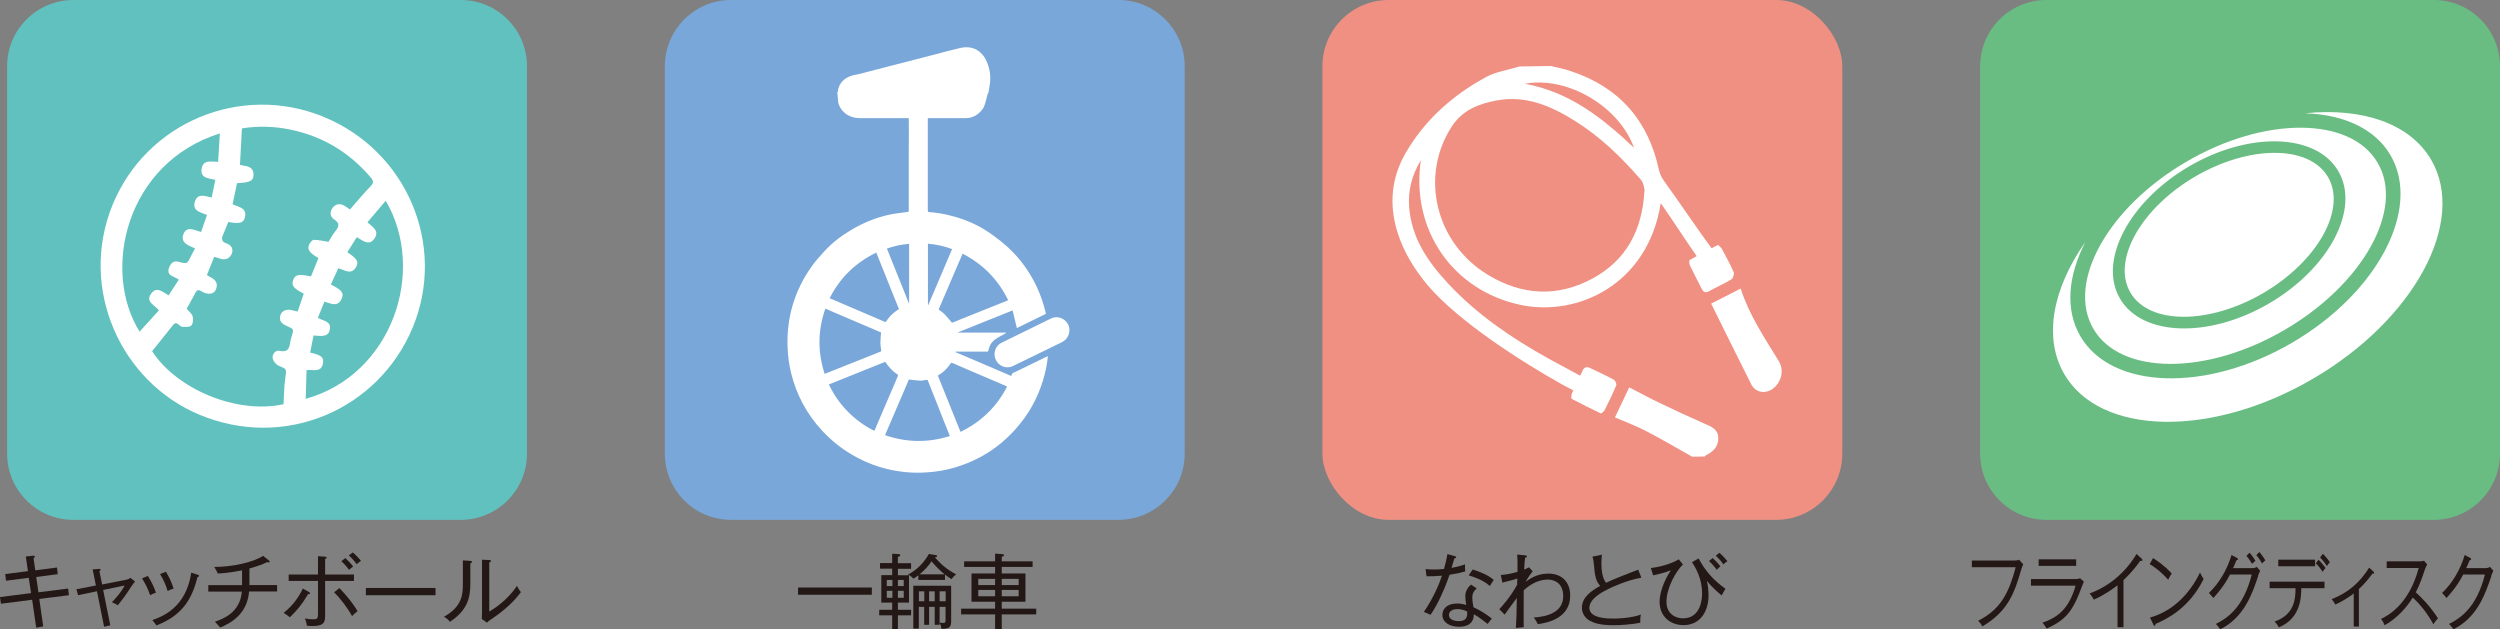 <?xml version="1.0" encoding="UTF-8"?><svg id="_レイヤー_2" xmlns="http://www.w3.org/2000/svg" viewBox="0 0 214 53.88"><rect x="0" y="0" width="214" height="53.88" fill="#808080" stroke="none"/><defs><style>.cls-1{fill:#f09082;}.cls-2{fill:#fff;fill-rule:evenodd;}.cls-3{fill:#79a7d9;}.cls-4{fill:#61c1be;}.cls-5{fill:#69bd83;}.cls-6{fill:#231815;}</style></defs><g id="_レイヤー_1-2"><path class="cls-4" d="m6.28,0h33.16c3.13,0,5.67,2.54,5.67,5.67v33.16c0,3.13-2.54,5.67-5.67,5.67H6.28c-3.13,0-5.67-2.54-5.67-5.67V5.67C.61,2.54,3.15,0,6.28,0Z"/><path class="cls-6" d="m3.36,51.26l.34,2.36-.6.11-.35-2.39-2.67.34-.08-.57,2.66-.34-.2-1.31-1.95.25-.06-.57,1.94-.25-.18-1.25.62-.07s.15-.02.15.07c0,.06-.03.08-.11.14l.15,1.04,1.86-.24.06.57-1.84.24.19,1.31,2.54-.32.07.57-2.53.32Z"/><path class="cls-6" d="m11.22,50.23c-.34.55-.73,1.08-1.14,1.58-.21-.14-.43-.22-.5-.26.43-.45.85-.95,1.09-1.43l-1.84.38.61,3.03-.53.12-.61-3.04-1.62.34-.14-.51,1.67-.32-.28-1.38.54-.04c.06,0,.14-.01.14.07,0,.04-.03.08-.1.13l.23,1.13,2.04-.4c.06-.01.26-.05.38-.17l.4.32c-.1.11-.24.31-.34.46Z"/><path class="cls-6" d="m12.85,50.95c-.22-.62-.37-.91-.69-1.44l.49-.21c.27.39.53.94.7,1.43-.18.06-.33.13-.5.22Zm4.05-1.54c-.52,2.11-1.48,3.33-3.51,4.13-.13-.19-.19-.27-.35-.46.85-.29,2.9-1.08,3.33-4.06l.54.17c.09.03.13.06.13.1,0,.07-.06.09-.14.1Zm-2.55,1.18c-.16-.52-.34-.95-.65-1.45l.5-.2c.29.48.5.91.66,1.45-.06.01-.3.08-.5.2Z"/><path class="cls-6" d="m21.32,50.64c-.16,2-1.67,2.74-2.47,3.08-.11-.14-.3-.34-.45-.5.7-.25,2.16-.78,2.3-2.58h-2.87v-.55h2.89v-1.27c-1.07.22-1.79.26-2.08.27-.06-.15-.18-.38-.3-.56,1.51,0,3.31-.38,4.18-.95l.52.41s.04.04.04.08c0,.05-.03.08-.09.08-.04,0-.08-.01-.11-.04-.31.16-.76.34-1.53.55v1.42h2.37v.55h-2.39Z"/><path class="cls-6" d="m26.37,50.86c-.53.89-.9,1.34-1.56,1.98-.17-.14-.32-.25-.53-.38.71-.55,1.28-1.3,1.64-2.08l.54.3c.06.04.08.08.08.11,0,.06-.05.07-.18.07Zm1.46-1.12v2.86c0,.57,0,.99-1.08.99-.15,0-.31-.01-.48-.03-.02-.13-.05-.31-.17-.62.15.03.41.07.74.07.38,0,.38-.13.38-.6v-2.68h-2.51v-.55h2.51v-1.57l.58.04c.11,0,.16.01.16.08,0,.07-.08.1-.13.11v1.34h2.47v.55h-2.47Zm2.31,3c-.32-.6-.97-1.48-1.54-2.04l.45-.36c.54.53,1.27,1.44,1.56,1.99-.23.14-.41.34-.47.41Zm-.25-3.96c-.13-.17-.4-.5-.67-.74l.34-.27c.16.14.47.46.67.72-.17.13-.21.15-.34.29Zm.65-.48c-.06-.08-.34-.46-.68-.76l.34-.25c.2.15.53.5.7.72-.09.06-.17.1-.36.28Z"/><path class="cls-6" d="m31.32,50.95v-.62h5.96v.62h-5.96Z"/><path class="cls-6" d="m40.26,48.23v1.72c0,1.16-.2,2.26-1.75,3.28-.09-.13-.17-.22-.5-.44,1.54-.86,1.61-1.9,1.61-2.77v-2.05l.62.04c.07,0,.16.01.16.09,0,.06-.07.1-.14.13Zm1.82,4.75c-.25.18-.28.2-.39.32l-.45-.32c0-.14.02-.35.02-.55v-4.52l.62.03c.08,0,.14,0,.14.08s-.06.09-.14.13v4.2c.91-.53,1.79-1.32,2.37-2.2.17.3.22.4.34.53-.53.74-1.33,1.51-2.51,2.31Z"/><path class="cls-2" d="m27.69,10c7.12,2.9,10.57,10.98,7.63,18.05-2.93,7.03-10.97,10.51-18.27,7.44-6.7-2.81-10.34-10.77-7.42-17.94,2.88-7.06,10.95-10.45,18.05-7.56Zm-11.73,16.41c.21.25.46.43.53.67.07.24.04.61-.11.78-.13.15-.48.12-.74.12-.12,0-.25-.12-.35-.2-.21-.18-.35-.13-.51.08-.58.74-1.17,1.47-1.76,2.2,2.08,3.22,7.21,5.43,11.25,4.54.05-.75.04-1.5.15-2.24.11-.8.14-.76-.56-1.05-.23-.1-.49-.41-.52-.65-.05-.34.24-.71.59-.63.81.18.85-.34.94-.87.02-.1.04-.2.08-.3.22-.7.22-.69-.43-.97-.37-.16-.65-.41-.53-.87.11-.4.48-.58.95-.48.16.04.33.08.54.13.18-.54.35-1.05.52-1.54-.88-.44-1.08-.7-.9-1.17.17-.46.43-.52,1.52-.3.21-.51.42-1.04.64-1.57-.78-.44-1-.76-.78-1.19.08-.16.26-.37.39-.37.39,0,.79.1,1.25.17.16-.26.35-.61.59-.91.32-.4.4-.68-.11-1.01-.35-.23-.4-.63-.12-1,.26-.35.66-.39,1.05-.14.15.1.3.2.43.29.61-.69,1.15-1.36,1.75-1.97.3-.31.27-.5,0-.8-1.84-2.15-4.14-3.52-6.92-4.08-1.35-.27-2.71-.31-4.08-.09-.06,1.06-.11,2.09-.17,3.13.54.11,1.19.09,1.16.88-.01.49-.3.62-1.41.68-.12.59-.25,1.19-.38,1.81.53.24,1.26.29,1.05,1.14-.11.46-.47.55-1.42.37-.14.34-.26.69-.42,1.03-.18.39-.19.66.3.82.39.13.58.49.42.87-.16.36-.49.57-.94.44-.18-.05-.35-.11-.56-.18-.22.54-.42,1.04-.63,1.57.15.09.3.18.45.26.37.21.48.54.34.92-.15.42-.51.47-.89.37-.13-.03-.26-.1-.37-.17-.22-.14-.37-.13-.5.12-.25.47-.51.93-.77,1.4Zm11.25.79c.47.3,1.21.28,1.01,1.07-.11.46-.46.56-1.38.44-.1.49-.19.98-.29,1.47.94.21,1.17.39,1.1.88-.12.86-.82.56-1.41.62-.02.83-.05,1.63-.07,2.46,7.38-2.05,10.38-10.92,6.85-16.96-.53.62-1.04,1.23-1.57,1.85.43.39,1.02.7.64,1.33-.47.76-1.03.23-1.55-.06-.29.47-.55.88-.81,1.29.81.53,1,.81.77,1.23-.41.77-.99.29-1.54.14-.22.48-.44.94-.64,1.39.91.46,1.13.71.95,1.16-.33.84-.96.46-1.5.31-.19.48-.37.91-.56,1.38Zm-8.77-11.8c-.54-.15-1.31-.11-1.18-.96.13-.81.83-.58,1.41-.59.05-.82.1-1.61.15-2.43-8.06,2.53-10.14,11.73-6.87,16.97.55-.61,1.1-1.21,1.65-1.82-.34-.47-1.16-.7-.68-1.41.49-.71,1.02-.14,1.51.12.3-.47.58-.89.88-1.35-.18-.1-.33-.19-.48-.25-.36-.15-.51-.37-.36-.77.15-.38.37-.62.82-.5.74.19.73.19,1.07-.51.09-.2.21-.39.34-.63-.53-.25-1.26-.46-1.01-1.19.27-.78.96-.38,1.52-.22.18-.52.34-.98.51-1.46-.56-.24-1.28-.34-1.04-1.13.23-.77.89-.48,1.44-.36.11-.52.2-.99.31-1.51Z"/><path class="cls-3" d="m62.58,0h33.16c3.13,0,5.67,2.54,5.67,5.67v33.16c0,3.13-2.54,5.67-5.67,5.67h-33.16c-3.13,0-5.67-2.54-5.67-5.67V5.67c0-3.13,2.54-5.67,5.67-5.67Z"/><path class="cls-6" d="m68.31,50.91v-.62h6.32v.62h-6.32Z"/><path class="cls-6" d="m81.45,49.57c-.19-.11-.34-.21-.56-.39v.46h-2.28v-.39c-.23.17-.3.22-.41.29-.07-.08-.27-.26-.39-.31v2.35h-.95v.62h1.13v.47h-1.13v1.17h-.49v-1.17h-1.11v-.47h1.11v-.62h-.93v-2.35h.93v-.55h-1.04v-.48h1.04v-.8l.55.03c.08,0,.14.04.14.1,0,.08-.04.09-.2.13v.55h1.13v.48h-1.13v.55h.94s-.06-.04-.08-.05c.88-.46,1.46-1.17,1.79-1.77l.62.1c.08.01.09.06.09.08,0,.08-.11.1-.2.11.59.65,1.02,1.02,1.83,1.46-.17.12-.31.27-.41.41Zm-5.06.07h-.48v.53h.48v-.53Zm0,.93h-.48v.6h.48v-.6Zm.97-.93h-.5v.53h.5v-.53Zm0,.93h-.5v.6h.5v-.6Zm3.22,3.26c0-.1-.01-.25-.15-.51v.16h-.42v-1.53h-.48v1.53h-.42v-1.53h-.46v1.86h-.47v-3.67h3.24v3.05c0,.56-.25.64-.85.64Zm-1.46-3.21h-.46v.85h.46v-.85Zm.62-2.57c-.28.42-.58.74-1.02,1.11h2.14c-.26-.21-.69-.59-1.12-1.11Zm.27,2.57h-.48v.85h.48v-.85Zm.94,0h-.52v.85h.52v-.85Zm0,1.33h-.52v1.34s.19.04.31.04c.19,0,.2-.11.2-.25v-1.12Z"/><path class="cls-6" d="m85.75,52.59v1.29h-.57v-1.29h-2.91v-.49h2.91v-.59h-2.02v-2.42h2.02v-.56h-2.65v-.48h2.65v-.66l.58.04c.08,0,.18.01.18.1s-.11.11-.19.12v.4h2.64v.48h-2.64v.56h2.03v2.42h-2.03v.59h2.95v.49h-2.95Zm-.57-3.04h-1.44v.53h1.44v-.53Zm0,.95h-1.44v.54h1.44v-.54Zm2.02-.95h-1.45v.53h1.45v-.53Zm0,.95h-1.45v.54h1.45v-.54Z"/><path class="cls-2" d="m79.42,9.8v8.16c0,.19,0,.18.19.2.61.05,1.21.15,1.81.31,1.06.27,2.07.68,2.99,1.27.46.29.9.62,1.33.96.38.31.74.64,1.07.99.82.88,1.48,1.86,1.98,2.96.31.68.55,1.39.72,2.11.02.07.02.11-.05.14-.8.39-1.59.78-2.39,1.17,0,0-.02,0-.03,0-.12-.49-.23-.98-.36-1.5-1.58.63-3.13,1.26-4.68,1.88,0,0,0,.02,0,.02h4.12s0,.02,0,.03c-.03.02-.06.04-.09.06-.3.17-.62.32-.89.53-.29.22-.46.54-.53.9-.01.08-.05.11-.14.11-.59,0-1.18,0-1.77,0-.3,0-.6,0-.9,0,0,.01,0,.03-.01.04,1.59.68,3.18,1.36,4.79,2.05,0-.25.19-.29.35-.36.86-.42,1.72-.84,2.58-1.26.06-.03.12-.05.19-.08-.07.73-.22,1.43-.43,2.11-.47,1.53-1.24,2.9-2.31,4.1-1.42,1.61-3.17,2.71-5.23,3.32-.8.24-1.62.37-2.46.42-.63.04-1.26.03-1.88-.04-1.41-.15-2.75-.56-4-1.22-1.14-.6-2.15-1.38-3.03-2.33-1.3-1.41-2.18-3.05-2.64-4.91-.17-.7-.27-1.41-.3-2.14-.11-2.56.57-4.89,2.05-6.98.32-.45.69-.87,1.07-1.28.67-.74,1.45-1.34,2.31-1.85,1.12-.67,2.33-1.15,3.62-1.38.4-.07.8-.11,1.2-.16.1-.01.12-.05.12-.15,0-2.32,0-1.14,0-3.47,0-.5,0-1,0-1.5,0-.56.01-1.11.01-1.67,0-.48,0-.96-.01-1.44,0-.12.03-.16.15-.15.43,0,.87,0,1.3,0,.04,0,.08,0,.14,0Zm-8.39,15.72s.04.03.04.03c1.48.63,2.96,1.27,4.44,1.9.09.04.21.12.28.1.08-.02.14-.15.2-.23.26-.35.58-.63.96-.86-.65-1.61-1.29-3.22-1.94-4.84-1.77.86-3.1,2.15-3.99,3.9Zm11.37-3.81c-.18.41-.35.81-.52,1.21-.5,1.16-.99,2.31-1.49,3.47-.04.08-.04.13.05.18.16.11.31.22.44.35.21.22.4.46.61.71,1.58-.64,3.19-1.28,4.81-1.93-.86-1.77-2.16-3.09-3.91-3.99Zm-11.75,4.71c-.65,1.86-.67,3.71-.06,5.58.03-.01.04-.02.06-.02,1.57-.62,3.13-1.25,4.7-1.87.07-.03.09-.07.08-.15-.03-.2-.07-.4-.07-.6,0-.3.04-.59.06-.9-1.57-.67-3.16-1.35-4.77-2.04Zm5.13,4.55c-1.61.65-3.21,1.29-4.83,1.94.42.88.96,1.65,1.62,2.32.67.68,1.42,1.23,2.28,1.65.17-.39.33-.76.48-1.13.51-1.18,1.01-2.36,1.52-3.54.03-.06.04-.11-.03-.16-.43-.28-.76-.65-1.05-1.09Zm10.43,2.12s-.08-.04-.12-.06c-.83-.35-1.65-.71-2.48-1.06-.69-.3-1.38-.59-2.07-.89-.05-.02-.11-.07-.16.02-.28.43-.64.79-1.1,1.05.65,1.61,1.29,3.21,1.94,4.82,1.77-.86,3.09-2.14,3.99-3.88Zm-4.9,4.25c-.02-.07-.04-.11-.06-.16-.33-.82-.66-1.64-.98-2.47-.28-.71-.56-1.41-.84-2.12-.03-.08-.07-.09-.15-.07-.18.04-.37.07-.55.06-.29-.01-.59-.06-.88-.09-.03,0-.07.03-.08.05-.05.12-.09.23-.14.35-.51,1.18-1.01,2.36-1.52,3.54-.12.27-.23.54-.35.82,1.85.64,3.7.66,5.56.07Zm-1.88-16.47v5.24s.02,0,.03,0c.68-1.59,1.36-3.18,2.04-4.79-.68-.25-1.36-.4-2.07-.46Zm-1.61,0c-.66.06-1.29.19-1.9.41.63,1.57,1.26,3.13,1.88,4.68,0,0,.01,0,.02,0v-5.08Z"/><path class="cls-2" d="m71.71,8.01c0-.91.68-1.48,1.51-1.61.4-.06.79-.19,1.19-.29,1.82-.47,3.65-.94,5.47-1.41.77-.2,1.53-.41,2.31-.59.97-.23,1.82.14,2.27,1.15.26.59.36,1.22.28,1.86-.03.26-.08.51-.12.77-.01.1-.06.13-.16.13-.48,0-.95,0-1.43,0h-11.32Z"/><path class="cls-2" d="m84.58,7.89c-.1.33-.24,1.12-.43,1.39-.3.42-.69.73-1.21.81-.08.01-.17.02-.26.02-3.04,0-6.08,0-9.11,0-.78,0-1.5-.41-1.79-1.21-.06-.16-.07-.82-.11-1h12.91Z"/><path class="cls-2" d="m85.14,30.25c.02-.38.21-.72.61-.92,1.39-.69,2.79-1.36,4.18-2.05.7-.35,1.43.1,1.58.7.13.52-.12,1.07-.61,1.31-.96.47-1.92.94-2.89,1.41-.43.21-.86.42-1.29.63-.75.36-1.61-.19-1.59-1.08Z"/><rect class="cls-1" x="113.2" width="44.5" height="44.5" rx="5.67" ry="5.67"/><path class="cls-6" d="m124.08,49.2c-.55,1.62-1.23,2.88-1.63,3.43-.18-.09-.28-.13-.57-.25.82-1.17,1.37-2.52,1.55-3.1-.55.04-.84.06-1.32.05l-.08-.62c.19.02.38.04.73.04.29,0,.57-.01.85-.05.17-.61.24-.97.29-1.27l.64.18c.08.02.11.04.11.09,0,.08-.09.08-.15.09-.11.38-.15.5-.25.82.61-.11.88-.2,1.16-.3-.01.19-.01.41.01.61-.43.12-.75.19-1.34.28Zm3.26,4.21c-.78-.62-.97-.71-1.18-.83,0,1.07-1.03,1.07-1.27,1.07-.79,0-1.42-.37-1.42-1.02,0-.48.36-.97,1.26-.97.35,0,.6.07.78.12-.04-.21-.08-.5-.08-.77,0-.46.32-.85.49-.97l.49.33c-.38.31-.38.61-.38.76,0,.35.06.64.1.85.64.29,1.17.65,1.57.97-.13.15-.22.28-.36.46Zm-2.59-1.27c-.37,0-.72.15-.72.5,0,.53.79.53.82.53.78,0,.76-.5.74-.83-.39-.19-.7-.2-.84-.2Zm2.78-1.98c-.25-.21-.68-.57-1.81-.91l.34-.5c1.07.34,1.48.62,1.81.89-.11.17-.25.36-.34.52Z"/><path class="cls-6" d="m131.64,53.43c-.13-.27-.23-.41-.35-.57,1.26-.08,2.52-.5,2.52-1.83,0-1.02-.64-1.42-1.33-1.42-.92,0-1.67.57-2.05.92,0,2.28-.01,2.53,0,3.16l-.67.06c.05-.75.05-.92.08-2.56-.17.22-.9,1.21-1.04,1.42l-.46-.46c.16-.17.96-1.04,1.53-2.1,0-.08.01-.46.01-.53-.36.13-.67.2-1.28.35l-.13-.65c.19-.02.74-.06,1.43-.27,0-1.09,0-1.21-.03-1.48l.62.06c.14.01.21.04.21.1,0,.09-.09.1-.15.11-.04.27-.05.52-.08,1.02.2-.08.3-.14.41-.2l.32.34c-.08.11-.41.52-.61.91.29-.22.95-.71,1.94-.71,1.23,0,1.88.78,1.88,1.88,0,1.94-1.92,2.33-2.77,2.45Z"/><path class="cls-6" d="m137.65,50.43c-.37.18-1.6.78-1.6,1.6,0,.92,1.6.92,2.07.92.15,0,1.38,0,2.34-.34-.03.12-.06.27-.05.7-.69.13-1.6.21-2.25.21-1.19,0-1.7-.19-2.03-.36-.43-.22-.72-.65-.72-1.13,0-.9.8-1.46,1.57-1.88-.38-.4-.46-.88-.53-1.71-.04-.34-.05-.56-.14-.79l.81-.17c-.02.29-.04.48-.04.67,0,.66.07,1.33.4,1.74.31-.15.75-.35,1.22-.53.51-.2,1.41-.55,1.53-.6l.27.69c-1.22.21-2.47.79-2.84.97Z"/><path class="cls-6" d="m147.37,50.97c-.2-.17-.78-.65-1.27-1.25.11.39.15.85.15,1.26,0,1.26-.64,2.53-2.14,2.53-1.13,0-2.05-.74-2.05-2,0-1.09.69-2.28.96-2.69-.55.2-.94.31-1.51.43l-.2-.63c.61-.06,1.68-.31,2.39-.74l.36.44c-.57.54-1.41,1.97-1.41,3.2,0,1.03.78,1.41,1.41,1.41,1.56,0,1.64-1.73,1.64-2.13,0-1.27-.54-2.16-.86-2.68l.56-.32c.57,1.08,1.28,1.87,2.3,2.6-.04.06-.25.4-.32.56Zm-.41-2.19c-.05-.07-.35-.47-.67-.76l.32-.25c.15.13.46.45.66.71-.1.08-.2.17-.31.29Zm.57-.46c-.28-.41-.55-.64-.66-.75l.31-.25c.24.2.51.5.69.72-.16.1-.2.13-.34.27Z"/><path class="cls-2" d="m132.71,5.64c.56.14,1.14.24,1.69.43,4.19,1.37,6.71,4.23,7.62,8.54.08.36.29.71.52,1.02,1.04,1.43,2.94,4.24,4.04,5.72-.46.28-.83.51-1.22.75-.78-1.09-2.38-3.56-3.2-4.71-1.1,6.98-7.14,9.74-12,8.71-5.8-1.23-9.42-6.44-8.53-12.4-.79,1.32-1.1,2.6-1.01,3.97.18,2.66,1.59,4.72,3.33,6.59,2.48,2.67,5.46,4.69,8.63,6.45.21.12,2.66,1.44,2.94,1.59-.19.4-.37.79-.59,1.25-.41-.22-.79-.41-1.16-.61-3.48-1.94-8.93-5.43-11.53-8.49-1.15-1.36-2.08-2.86-2.62-4.58-.73-2.36-.53-4.63.7-6.77,1.64-2.83,4.02-4.94,6.86-6.49.87-.48,1.93-.62,2.9-.92.88-.01,1.75-.02,2.63-.04Zm8.07,10.65c-.05-.17-.07-.62-.3-.88-1.66-1.93-3.48-3.69-5.65-5.05-2.05-1.29-4.23-2.23-6.73-1.76-1.52.28-2.92.83-3.83,2.23-2.75,4.24-1.41,9.97,3.1,12.7,2.9,1.76,5.96,1.94,8.97.3,2.86-1.56,4.24-4.1,4.43-7.54Zm-10.25-9.12c3.83.7,6.64,2.93,9.34,5.48-1.25-3.52-5.69-6.16-9.34-5.48Z"/><path class="cls-2" d="m144.86,39.1c-1.31-.73-2.6-1.5-3.93-2.19-.84-.44-1.74-.77-2.69-1.18.39-.82.8-1.67,1.22-2.57.95.49,1.82.96,2.72,1.39,1.24.59,2.48,1.17,3.74,1.72.55.24,1.12.45,1.16,1.17.04.76-.4,1.21-1.03,1.52-.05.03-.09.08-.14.12-.35,0-.7,0-1.05.01Z"/><path class="cls-2" d="m146.48,25.99c.81-.41,1.64-.84,2.52-1.29.74,2.29,2.05,4.23,3.27,6.22.48.78.21,1.81-.51,2.35-.65.48-1.49.34-1.85-.37-1.15-2.28-2.27-4.56-3.43-6.9Z"/><path class="cls-2" d="m147.07,20.96c.12.13.26.23.33.36.35.65.71,1.3,1,1.98.07.16-.05.52-.19.61-.61.37-1.27.66-1.9,1.01-.34.19-.51.08-.66-.23-.33-.66-.68-1.31-1-1.98-.06-.13-.07-.42,0-.46.77-.44,1.56-.84,2.42-1.29Z"/><path class="cls-2" d="m137.05,35.4c-.87-.43-1.69-.82-2.5-1.25-.07-.03-.06-.32,0-.46.29-.66.62-1.3.91-1.95.16-.35.39-.37.69-.22.67.32,1.34.63,1.99.98.13.07.26.37.21.49-.3.72-.65,1.43-1,2.13-.06.12-.2.19-.31.28Z"/><path class="cls-5" d="m175.17,0h33.16c3.13,0,5.67,2.54,5.67,5.67v33.16c0,3.13-2.54,5.67-5.67,5.67h-33.16c-3.13,0-5.67-2.54-5.67-5.67V5.67c0-3.13,2.54-5.67,5.67-5.67Z"/><path class="cls-6" d="m173.03,48.72c-.62,2.14-1.19,3.63-3.34,4.9-.11-.22-.26-.39-.36-.48,1.66-.87,2.54-1.97,3.21-4.59h-3.75v-.57h3.65c.24,0,.3-.03.39-.07l.36.4c-.08.18-.11.23-.16.41Z"/><path class="cls-6" d="m177.59,49.57c.17,0,.31-.01.47-.07l.32.29c-.07.15-.34.85-.39.99-.6,1.5-1.19,2.33-2.8,3.02-.13-.21-.15-.25-.35-.5,1.36-.46,2.29-1.26,2.83-3.17h-3.82v-.56h3.74Zm.13-1.69v.56h-3.21v-.56h3.21Z"/><path class="cls-6" d="m183.31,48.02s-.06,0-.11-.01c-.59.86-1.3,1.53-1.43,1.65v4.03h-.51v-3.59c-.29.23-1.12.84-2.03,1.23-.03-.06-.17-.32-.36-.53,1.59-.58,3.02-1.72,4.02-3.38l.46.42s.04.06.04.1c0,.06-.04.08-.09.08Z"/><path class="cls-6" d="m185.6,49.63c-.78-.87-1.37-1.21-1.59-1.34l.29-.52c.42.27.99.66,1.6,1.32-.16.25-.26.43-.3.53Zm-1.09,3.78c0,.12-.02.16-.08.16-.04,0-.07-.05-.09-.08l-.3-.63c1.79-.48,3.33-1.88,4.28-3.85.11.23.19.37.31.55-1.25,2.54-3.2,3.45-4.12,3.85Z"/><path class="cls-6" d="m193.31,49.28c-.53,1.57-1.2,3.56-3.26,4.59-.11-.18-.16-.23-.37-.46.97-.49,2.35-1.38,3.07-4.23h-1.86c-.53,1.04-1.19,1.74-1.43,2.01-.11-.14-.25-.31-.38-.43.88-.83,1.57-2.01,1.94-3.25l.47.25s.08.05.08.1c0,.08-.08.09-.13.1-.14.35-.21.5-.29.67h1.67c.17,0,.28-.06.37-.1l.28.33c-.11.22-.14.32-.18.43Zm-.53-1.01c-.06-.1-.25-.42-.49-.69l.28-.27c.15.17.38.49.5.7-.05.04-.18.13-.29.26Zm.85-.04c-.05-.09-.26-.46-.49-.71l.27-.27c.17.2.39.53.51.72-.11.07-.14.1-.29.27Z"/><path class="cls-6" d="m196.99,50.35c-.01.76-.04,2.58-1.92,3.35-.09-.17-.17-.29-.36-.5,1.58-.55,1.79-1.74,1.79-2.85h-2.22v-.56h4.7v.56h-1.99Zm-1.97-1.88v-.56h3.15v.56h-3.15Zm3.79.48c-.09-.15-.28-.45-.58-.73l.24-.31c.2.2.43.47.6.71-.11.11-.16.19-.26.33Zm.37-.5c-.1-.15-.29-.45-.58-.73l.24-.31c.2.19.43.47.6.71-.11.11-.16.18-.25.33Z"/><path class="cls-6" d="m203.07,49.12c-.36.48-.72.92-1.15,1.3v3.21h-.44v-2.83c-.33.27-1.08.74-1.58.95-.08-.17-.19-.32-.31-.46,1.48-.59,2.42-1.45,3.21-2.7l.37.34s.06.08.06.11c0,.08-.06.08-.16.06Z"/><path class="cls-6" d="m208.29,53.43c-.48-.88-1.07-1.65-1.76-2.28-.45.75-1.3,1.77-2.41,2.37-.1-.25-.16-.37-.31-.54.51-.23,2.4-1.19,3.23-4.36h-2.74v-.57h2.82c.09,0,.29-.01.38-.05l.27.32c-.12.2-.2.43-.21.46-.22.67-.45,1.32-.77,1.92.53.47,1.32,1.31,1.9,2.23-.2.22-.22.25-.39.5Z"/><path class="cls-6" d="m213.27,49.28c-.53,1.57-1.2,3.56-3.26,4.59-.07-.11-.13-.2-.37-.46.97-.49,2.35-1.38,3.07-4.23h-1.86c-.53,1.04-1.19,1.74-1.43,2.01-.1-.13-.25-.31-.38-.43.88-.83,1.57-2.01,1.94-3.25l.47.25s.08.04.08.1c0,.08-.1.1-.13.1-.14.35-.21.5-.29.67h1.67c.17,0,.28-.06.37-.1l.28.33c-.11.22-.14.32-.18.43Z"/><path class="cls-2" d="m187.16,13.84c6.71-3.92,14.06-3.87,16.37.1,2.32,3.97-1.26,10.39-7.97,14.3-6.71,3.92-14.06,3.87-16.37-.1-2.32-3.97,1.26-10.39,7.97-14.3Zm10.23-4.14c3.25.12,5.92,1.32,7.24,3.59,2.67,4.58-1.11,11.78-8.43,16.05-7.32,4.27-15.45,4.02-18.12-.56-1.33-2.27-1.06-5.19.43-8.07-2.79,3.97-3.63,8.18-1.81,11.31,3.08,5.29,12.62,5.47,21.29.4,8.67-5.06,13.2-13.45,10.12-18.74-1.83-3.13-5.91-4.47-10.74-3.99Zm2.77,4.95c-1.89-3.24-7.62-3.42-12.77-.41-5.15,3.01-7.81,8.09-5.92,11.32,1.89,3.24,7.62,3.42,12.77.41,5.15-3.01,7.81-8.09,5.92-11.32Zm-.88.51c1.6,2.75-.89,7.2-5.55,9.93-4.67,2.72-9.77,2.7-11.37-.05-1.6-2.75.89-7.2,5.55-9.93,4.67-2.72,9.77-2.7,11.37.05Z"/></g></svg>